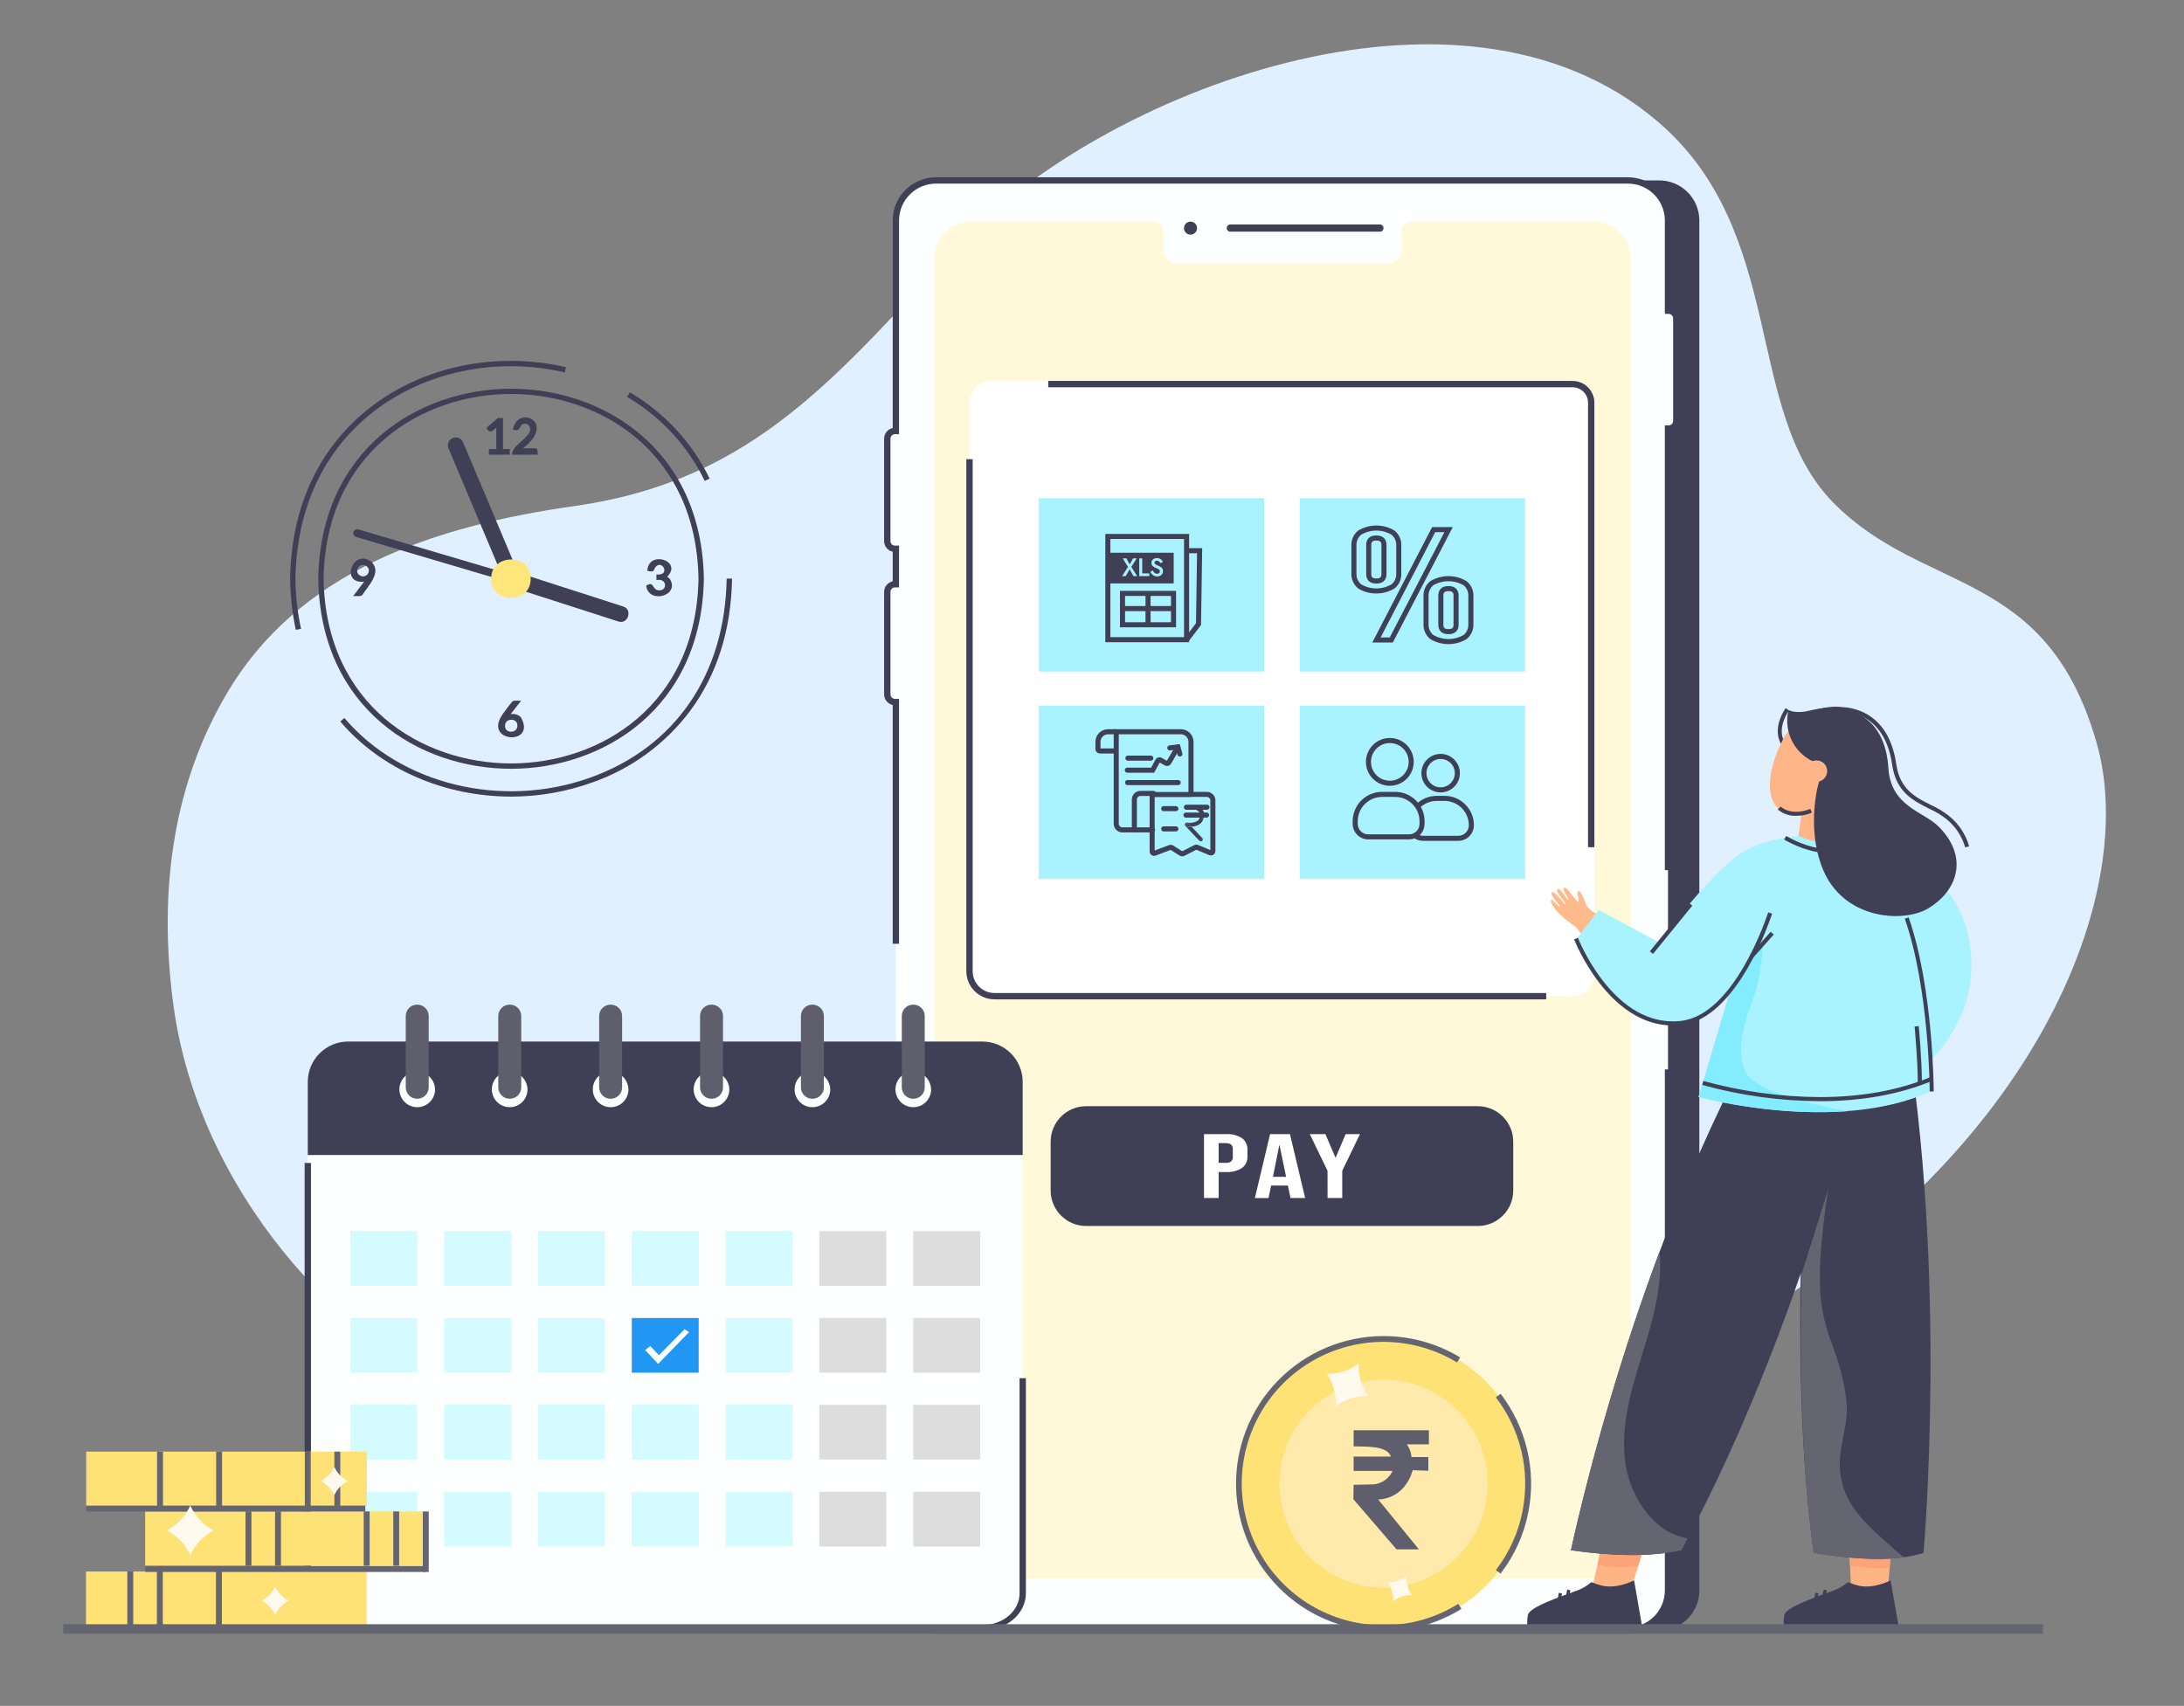 <svg width="690" height="539" viewBox="0 0 690 539" fill="none" xmlns="http://www.w3.org/2000/svg">
<rect x="0" y="0" width="690" height="539" fill="#808080" stroke="none"/>
<mask id="mask0_778_301" style="mask-type:alpha" maskUnits="userSpaceOnUse" x="0" y="0" width="690" height="539">
<rect width="690" height="539" fill="#D9D9D9"/>
</mask>
<g mask="url(#mask0_778_301)">
<path d="M143.163 437.644C109.333 424.764 62.723 377.304 54.743 317.244C49.013 274.144 58.003 242.564 71.293 219.724C94.293 180.194 137.133 166.204 181.793 159.844C238.793 151.724 265.193 117.844 303.863 76.444C347.073 30.224 460.623 -15.556 523.773 38.444C564.883 73.604 550.643 129.814 579.203 158.814C607.933 187.984 646.563 179.164 662.423 234.814C674.773 278.184 648.423 350.814 571.253 405.044C500.153 454.994 261.233 482.614 143.163 437.644Z" fill="#E0F0FF"/>
<path d="M305.798 515.173H524.027C525.689 515.2 527.339 514.899 528.884 514.287C530.429 513.676 531.838 512.766 533.031 511.61C534.225 510.454 535.179 509.074 535.838 507.549C536.498 506.025 536.851 504.385 536.877 502.723V69.463C536.825 66.107 535.442 62.91 533.032 60.573C530.622 58.237 527.384 56.953 524.027 57.003H305.798C302.441 56.953 299.201 58.236 296.789 60.572C294.378 62.909 292.993 66.106 292.938 69.463V502.723C292.993 506.079 294.378 509.276 296.79 511.611C299.202 513.945 302.441 515.227 305.798 515.173Z" fill="#3F3F56"/>
<path d="M529.598 100.583V132.983C529.595 133.622 529.341 134.233 528.889 134.685C528.438 135.136 527.827 135.391 527.188 135.393H526.978V502.723C526.952 504.385 526.599 506.025 525.939 507.549C525.279 509.074 524.325 510.454 523.132 511.61C521.939 512.766 520.529 513.676 518.985 514.287C517.44 514.899 515.789 515.2 514.128 515.173H295.898C292.542 515.227 289.302 513.945 286.891 511.611C284.479 509.276 283.093 506.079 283.038 502.723V221.813H282.738C282.1 221.811 281.488 221.556 281.037 221.105C280.586 220.653 280.331 220.042 280.328 219.403V187.003C280.333 186.367 280.589 185.758 281.04 185.309C281.492 184.859 282.101 184.606 282.738 184.603H283.038V173.393H282.738C282.1 173.391 281.488 173.136 281.037 172.685C280.586 172.233 280.331 171.622 280.328 170.983V138.593C280.331 137.955 280.586 137.343 281.037 136.892C281.488 136.441 282.1 136.186 282.738 136.183H283.038V69.473C283.064 67.811 283.417 66.169 284.078 64.644C284.738 63.117 285.693 61.736 286.887 60.58C288.081 59.422 289.492 58.512 291.038 57.9C292.584 57.288 294.236 56.987 295.898 57.013H514.128C515.79 56.987 517.441 57.288 518.987 57.9C520.532 58.512 521.942 59.423 523.136 60.58C524.329 61.737 525.283 63.118 525.942 64.644C526.601 66.17 526.953 67.811 526.978 69.473V98.183H527.188C527.826 98.183 528.437 98.436 528.889 98.886C529.34 99.335 529.595 99.946 529.598 100.583Z" fill="#FDFFFE"/>
<path d="M284.038 298.183H282.038V222.743C281.272 222.58 280.586 222.16 280.092 221.552C279.599 220.944 279.329 220.186 279.328 219.403V187.003C279.33 186.221 279.6 185.464 280.093 184.858C280.587 184.252 281.273 183.833 282.038 183.673V174.323C281.272 174.16 280.586 173.74 280.092 173.132C279.599 172.524 279.329 171.766 279.328 170.983V138.593C279.329 137.81 279.599 137.051 280.092 136.444C280.586 135.836 281.272 135.415 282.038 135.253V69.473C282.096 65.852 283.588 62.401 286.186 59.878C288.784 57.355 292.277 55.965 295.898 56.013H514.128C517.749 55.965 521.24 57.355 523.837 59.879C526.433 62.402 527.923 65.853 527.978 69.473V97.273C528.722 97.452 529.385 97.875 529.86 98.475C530.335 99.076 530.595 99.818 530.598 100.583V132.983C530.597 133.75 530.338 134.494 529.863 135.096C529.388 135.699 528.724 136.124 527.978 136.303V274.933H525.978V134.393H527.188C527.562 134.393 527.921 134.244 528.185 133.98C528.45 133.716 528.598 133.357 528.598 132.983V100.583C528.595 100.211 528.446 99.855 528.182 99.592C527.917 99.33 527.56 99.183 527.188 99.183H525.978V69.473C525.923 66.383 524.644 63.441 522.423 61.293C520.201 59.144 517.218 57.965 514.128 58.013H295.898C292.807 57.965 289.823 59.144 287.6 61.292C285.377 63.44 284.096 66.382 284.038 69.473V137.183H282.738C282.364 137.183 282.006 137.331 281.741 137.596C281.477 137.86 281.328 138.219 281.328 138.593V170.983C281.328 171.357 281.477 171.716 281.741 171.98C282.006 172.244 282.364 172.393 282.738 172.393H284.038V185.603H282.738C282.366 185.603 282.009 185.75 281.745 186.012C281.48 186.275 281.331 186.631 281.328 187.003V219.403C281.333 219.775 281.484 220.131 281.747 220.394C282.01 220.658 282.366 220.808 282.738 220.813H284.038V298.183Z" fill="#3F3F56"/>
<path d="M514.129 516.174H295.899C292.279 516.225 288.786 514.837 286.187 512.316C283.589 509.794 282.097 506.345 282.039 502.724V423.864H284.039V502.724C284.1 505.813 285.382 508.753 287.604 510.899C289.827 513.045 292.81 514.223 295.899 514.174H514.129C517.217 514.223 520.199 513.044 522.42 510.898C524.641 508.752 525.921 505.813 525.979 502.724V337.904H527.979V502.724C527.921 506.343 526.431 509.791 523.834 512.312C521.238 514.834 517.748 516.222 514.129 516.174Z" fill="#3F3F56"/>
<path d="M515.206 81.674V487.084C515.22 490.163 514.011 493.122 511.846 495.312C509.681 497.501 506.736 498.743 503.656 498.764H306.756C305.227 498.76 303.714 498.455 302.303 497.865C300.893 497.276 299.612 496.414 298.534 495.329C297.457 494.244 296.604 492.958 296.024 491.543C295.445 490.128 295.15 488.613 295.156 487.084V81.664C295.148 78.581 296.365 75.621 298.538 73.435C300.711 71.249 303.664 70.014 306.746 70.004H364.216C364.656 70.005 365.092 70.093 365.498 70.263C365.904 70.432 366.272 70.68 366.582 70.992C366.892 71.304 367.138 71.674 367.305 72.081C367.472 72.488 367.558 72.924 367.556 73.364V78.814C367.556 79.973 368.015 81.085 368.832 81.907C369.648 82.73 370.757 83.196 371.916 83.204H438.456C439.617 83.199 440.729 82.734 441.548 81.911C442.367 81.088 442.826 79.975 442.826 78.814V73.364C442.824 72.924 442.908 72.489 443.074 72.082C443.24 71.675 443.485 71.305 443.794 70.993C444.103 70.681 444.471 70.433 444.877 70.263C445.282 70.093 445.717 70.005 446.156 70.004H503.616C506.7 70.017 509.652 71.254 511.825 73.441C513.998 75.629 515.214 78.59 515.206 81.674Z" fill="#FFF8D9"/>
<path d="M378.182 72.083C378.182 72.491 378.062 72.889 377.835 73.228C377.609 73.567 377.287 73.831 376.911 73.987C376.534 74.142 376.12 74.183 375.721 74.104C375.321 74.024 374.954 73.828 374.666 73.54C374.378 73.252 374.182 72.885 374.102 72.485C374.023 72.086 374.063 71.671 374.219 71.295C374.375 70.919 374.639 70.597 374.978 70.371C375.317 70.144 375.715 70.023 376.123 70.023C376.669 70.023 377.193 70.24 377.579 70.627C377.965 71.013 378.182 71.537 378.182 72.083Z" fill="#3F3F56"/>
<path d="M435.96 73.204H388.71C388.408 73.204 388.118 73.084 387.904 72.87C387.69 72.656 387.57 72.366 387.57 72.064C387.57 71.761 387.69 71.472 387.904 71.258C388.118 71.044 388.408 70.924 388.71 70.924H435.96C436.263 70.924 436.553 71.044 436.766 71.258C436.98 71.472 437.1 71.761 437.1 72.064C437.1 72.366 436.98 72.656 436.766 72.87C436.553 73.084 436.263 73.204 435.96 73.204Z" fill="#3F3F56"/>
<path d="M313.194 314.754H496.854C500.654 314.754 503.734 311.674 503.734 307.874V127.244C503.734 123.444 500.654 120.364 496.854 120.364L313.194 120.364C309.395 120.364 306.314 123.444 306.314 127.244V307.874C306.314 311.674 309.395 314.754 313.194 314.754Z" fill="white"/>
<path d="M488.497 315.754H314.177C311.823 315.749 309.568 314.811 307.904 313.147C306.239 311.483 305.302 309.227 305.297 306.874V145.084H307.297V306.874C307.3 308.698 308.025 310.446 309.315 311.736C310.605 313.026 312.353 313.751 314.177 313.754H488.497V315.754Z" fill="#3F3F56"/>
<path d="M503.72 267.683H501.72V127.243C501.717 125.95 501.202 124.71 500.287 123.796C499.373 122.881 498.133 122.366 496.84 122.363H331.18V120.363H496.84C498.664 120.363 500.414 121.088 501.705 122.378C502.995 123.669 503.72 125.419 503.72 127.243V267.683Z" fill="#3F3F56"/>
<path d="M466.867 349.514H343.158C336.961 349.514 331.938 354.537 331.938 360.734V376.144C331.938 382.34 336.961 387.364 343.158 387.364H466.867C473.064 387.364 478.087 382.34 478.087 376.144V360.734C478.087 354.537 473.064 349.514 466.867 349.514Z" fill="#3F3F56"/>
<path d="M380.383 358.333H387.203C389.019 358.208 390.83 358.652 392.383 359.603C392.956 360.032 393.413 360.597 393.715 361.246C394.017 361.895 394.154 362.608 394.113 363.323V365.323C394.154 366.038 394.018 366.752 393.716 367.401C393.414 368.05 392.956 368.614 392.383 369.043C390.832 369.999 389.02 370.443 387.203 370.313H385.013V378.533H380.383V358.333ZM387.203 367.423C387.805 367.465 388.405 367.31 388.913 366.983C389.118 366.801 389.277 366.573 389.376 366.317C389.475 366.062 389.512 365.786 389.483 365.513V363.083C389.51 362.81 389.473 362.535 389.374 362.28C389.275 362.024 389.117 361.796 388.913 361.613C388.404 361.289 387.804 361.139 387.203 361.183H385.013V367.383L387.203 367.423Z" fill="white"/>
<path d="M401.261 358.334H407.541L412.341 378.524H407.711L406.871 374.524V374.584H401.601L400.761 378.534H396.461L401.261 358.334ZM406.321 371.834L404.251 361.834H404.171L402.171 371.834H406.321Z" fill="white"/>
<path d="M419.412 369.924L413.812 358.334H418.742L421.902 365.744H421.982L425.142 358.334H429.662L424.062 369.924V378.524H419.422L419.412 369.924Z" fill="white"/>
<path d="M596.329 503.423L597.959 484.453H584.039L584.879 503.423H596.329Z" fill="#FFB486"/>
<path d="M597.907 484.745L596.977 495.425C592.794 495.638 588.6 495.377 584.477 494.645L583.977 483.645L597.907 484.745Z" fill="#FCA377"/>
<path d="M573.026 490.664C586.186 492.734 598.416 493.594 607.706 490.664C607.706 490.664 615.576 402.464 601.626 321.424L573.736 321.544C573.736 321.544 563.006 418.944 573.026 490.664Z" fill="#3F3F56"/>
<path d="M571.95 240.765C566.64 239.475 563.34 237.155 562.15 233.885C560.41 229.095 563.8 224.265 564.15 223.725L565.2 224.495C565.06 224.685 561.79 229.215 563.32 233.435C564.32 236.285 567.32 238.315 572.21 239.495L571.95 240.765Z" fill="#3F3F56"/>
<path d="M514.836 503.423L520.816 484.453H506.906L502.656 503.423H514.836Z" fill="#FFB486"/>
<path d="M520.852 484.283L517.552 494.723C513.302 495.516 508.93 495.369 504.742 494.293L507.112 483.693H512.112L520.852 484.283Z" fill="#FCA377"/>
<path d="M588.43 265.354C588.43 265.354 625.98 272.234 622.6 309.354C621.2 324.794 609.53 335.464 609.53 335.464L605.24 322.414L590.24 327.464L588.43 265.354Z" fill="#A9F2FF"/>
<path d="M567.578 268.944L570.218 248.744H582.158L584.968 268.944H567.578Z" fill="#FFB587"/>
<path d="M573.661 256.544C581.211 254.424 590.121 244.004 586.791 231.964C584.151 222.424 567.841 225.054 563.481 233.244C556.751 245.964 556.331 261.424 573.661 256.544Z" fill="#FFB587"/>
<path d="M504.803 289.143C504.073 288.623 501.693 287.033 501.303 286.233C500.913 285.433 499.553 281.233 498.673 281.573C497.793 281.913 499.323 284.723 498.543 284.913C498.053 285.023 494.872 279.683 494.032 280.553C493.472 281.113 495.833 284.093 495.443 284.273C495.053 284.453 492.923 280.173 492.053 280.973C491.183 281.773 495.052 285.413 494.592 285.773C494.372 285.953 490.993 281.203 490.303 281.883C489.383 282.773 493.203 286.083 492.813 286.523C492.633 286.743 491.482 285.333 490.702 284.583C490.262 284.163 489.863 284.453 489.983 284.843C491.313 288.843 497.713 292.593 498.123 293.183C498.743 294.063 499.373 294.903 500.003 295.713L504.803 289.143Z" fill="#FFBA8C"/>
<path d="M496.328 489.823C509.028 491.613 520.908 492.033 531.218 489.823C574.028 410.403 591.948 320.703 591.948 320.703H558.868C516.148 394.293 496.328 489.823 496.328 489.823Z" fill="#3F3F56"/>
<path d="M523.878 297.633L505.098 287.523L498.258 296.423C498.258 296.423 509.328 325.273 531.028 322.843C548.388 320.903 558.858 288.363 558.858 288.363L523.878 297.633Z" fill="#A9F2FF"/>
<path d="M609.908 344.865C580.038 358.465 536.638 346.565 536.638 346.565L537.958 342.165L538.158 341.485L549.448 303.895L519.758 303.535C519.758 303.535 539.648 275.625 551.238 268.835C554.877 266.868 558.823 265.533 562.908 264.885L563.988 264.705C572.003 263.442 580.179 263.629 588.128 265.255C588.408 265.305 588.688 265.375 588.958 265.435C593.238 266.352 597.353 267.92 601.158 270.085C601.158 270.085 599.028 282.085 602.008 290.215C608.798 308.735 609.818 330.855 609.928 340.275C609.928 340.545 609.928 340.795 609.928 341.045C609.958 343.465 609.908 344.865 609.908 344.865Z" fill="#A9F2FF"/>
<path d="M583.799 351.084L582.479 351.184L581.479 351.234C558.249 352.544 536.609 346.604 536.609 346.604L537.929 342.204L538.129 341.534L546.899 312.204C548.379 310.684 555.819 298.564 556.979 293.664C556.979 293.664 557.479 306.214 553.529 316.504C551.039 322.994 548.239 332.644 551.529 338.774C555.879 346.674 583.429 350.934 583.799 351.084Z" fill="#83ECFF"/>
<path d="M533.646 285.335L521.242 300.576L522.25 301.397L534.654 286.156L533.646 285.335Z" fill="#3F3F56"/>
<path d="M567.518 257.764C565.382 257.847 563.29 257.134 561.648 255.764L562.558 254.834C562.688 254.964 565.878 257.984 571.958 255.574L572.438 256.784C570.875 257.418 569.206 257.75 567.518 257.764Z" fill="#3F3F56"/>
<path d="M584.352 264.394C581.827 265.604 579.051 266.201 576.252 266.135C573.452 266.069 570.708 265.342 568.242 264.014L568.442 262.394L584.032 262.184L584.352 264.394Z" fill="#FFB587"/>
<path d="M574.931 347.934C562.376 347.864 549.884 346.136 537.781 342.794L538.141 341.544C550.126 344.857 562.497 346.569 574.931 346.634C587.931 346.634 599.641 344.544 609.691 340.404L610.181 341.614C599.981 345.804 588.121 347.934 574.931 347.934Z" fill="#3F3F56"/>
<path d="M610.929 344.874H609.659C609.659 344.554 609.569 312.604 601.789 290.274L603.009 289.844C610.839 312.374 610.929 344.544 610.929 344.874Z" fill="#3F3F56"/>
<path d="M578.112 269.595C571.882 269.595 565.982 266.595 563.672 265.275L564.322 264.145C567.762 266.145 579.642 272.045 587.692 264.775L588.562 265.775C585.691 268.33 581.954 269.696 578.112 269.595Z" fill="#3F3F56"/>
<path d="M482.544 513.583H518.744L516.274 499.363C508.584 502.843 505.084 500.653 502.754 499.893C501.562 500.923 500.211 501.754 498.754 502.353C493.044 504.533 482.924 507.743 482.684 510.413C482.49 511.458 482.443 512.525 482.544 513.583Z" fill="#3F3F56"/>
<path d="M492.5 507.194H492H492.5L492 507.124C492.049 505.823 492.21 504.528 492.48 503.254L493.48 503.464C493.229 504.683 493.079 505.92 493.03 507.164L492.5 507.194Z" fill="#3F3F56"/>
<path d="M495.602 506.444H494.602C494.646 505.031 494.823 503.624 495.132 502.244L496.132 502.464C495.836 503.772 495.659 505.104 495.602 506.444Z" fill="#3F3F56"/>
<path d="M563.583 513.583H599.783L597.313 499.363C589.623 502.843 586.123 500.653 583.793 499.893C582.601 500.923 581.25 501.754 579.793 502.353C574.083 504.533 563.963 507.743 563.723 510.413C563.529 511.458 563.482 512.525 563.583 513.583Z" fill="#3F3F56"/>
<path d="M573.539 507.194H573.039H573.539L573.039 507.104C573.093 505.81 573.251 504.523 573.509 503.254L574.509 503.464C574.257 504.679 574.107 505.914 574.059 507.154L573.539 507.194Z" fill="#3F3F56"/>
<path d="M576.656 506.444H575.656C575.7 505.031 575.878 503.624 576.186 502.244L577.186 502.464C576.891 503.772 576.714 505.104 576.656 506.444Z" fill="#3F3F56"/>
<path d="M559.42 294.417L552.859 301.777L553.83 302.642L560.39 295.282L559.42 294.417Z" fill="#3F3F56"/>
<path d="M607.191 342.173H605.891C605.891 334.813 604.891 324.433 604.891 324.333L606.181 324.213C606.231 324.313 607.191 334.763 607.191 342.173Z" fill="#3F3F56"/>
<path d="M528.492 324.013C508.012 324.013 497.413 297.063 497.312 296.793L498.522 296.323C498.622 296.583 508.892 322.713 528.522 322.713C529.361 322.711 530.199 322.665 531.032 322.573C548.032 320.673 558.202 289.573 558.632 288.273L559.872 288.673C559.432 290.033 548.982 321.873 531.182 323.863C530.289 323.964 529.391 324.014 528.492 324.013Z" fill="#3F3F56"/>
<path d="M609.192 287.014C601.352 291.694 582.742 290.564 576.062 275.014C571.142 263.554 573.562 250.564 574.712 246.954L572.712 240.534C569.757 239.131 567.38 236.747 565.986 233.787C564.593 230.827 564.27 227.475 565.072 224.304C565.072 224.304 566.192 225.194 569.652 224.904C571.572 224.744 576.652 222.854 581.652 223.904C586.182 224.494 595.652 227.624 596.592 242.614C597.392 254.974 607.682 256.294 612.592 261.264C622.332 271.214 618.052 281.724 609.192 287.014Z" fill="#3F3F56"/>
<path d="M577.271 243.624C577.273 244.291 577.077 244.944 576.707 245.5C576.338 246.055 575.812 246.489 575.195 246.745C574.579 247.002 573.901 247.069 573.246 246.939C572.592 246.81 571.99 246.489 571.518 246.017C571.046 245.545 570.725 244.943 570.596 244.289C570.466 243.634 570.533 242.956 570.79 242.339C571.046 241.723 571.479 241.197 572.035 240.827C572.591 240.458 573.244 240.262 573.911 240.264C574.352 240.264 574.789 240.351 575.197 240.519C575.605 240.688 575.975 240.936 576.287 241.248C576.599 241.56 576.847 241.93 577.015 242.338C577.184 242.746 577.271 243.182 577.271 243.624Z" fill="#FFB587"/>
<path d="M620.862 267.724C619.855 264.201 617.78 261.077 614.922 258.784C613.257 257.482 611.441 256.387 609.512 255.524C604.362 252.934 599.042 250.264 597.802 241.634C595.692 226.984 586.052 224.914 582.012 224.704H581.902C578.252 224.224 574.682 225.324 572.322 226.044C571.666 226.266 570.998 226.45 570.322 226.594L570.102 225.314C570.727 225.178 571.345 225.008 571.952 224.804C574.422 224.044 578.152 222.904 582.092 223.414C586.452 223.644 596.852 225.854 599.092 241.464C600.232 249.464 605.242 251.934 610.092 254.364C612.118 255.279 614.025 256.438 615.772 257.814C618.835 260.281 621.054 263.639 622.122 267.424L620.862 267.724Z" fill="#3F3F56"/>
<path d="M601.479 492.014C593.239 493.174 583.429 492.304 573.029 490.674C569.119 462.674 568.579 431.194 569.109 402.674C569.109 403.004 577.669 375.514 577.669 375.514C577.669 375.514 573.949 396.984 575.219 409.914C576.539 423.254 581.419 427.204 583.299 442.244C584.399 451.034 580.009 457.654 581.609 466.864C583.289 476.554 590.719 482.554 597.979 489.074C599.029 490.084 600.329 490.994 601.479 492.014Z" fill="#656572"/>
<path d="M533.21 486.085C532.56 487.325 531.9 488.575 531.21 489.825C520.9 492.035 509.02 491.615 496.32 489.825C503.488 457.743 512.843 426.189 524.32 395.385C525.2 404.715 522.9 414.435 520.16 423.545C516.55 435.545 512.16 447.725 513.25 460.195C514.05 469.195 518.71 478.855 526.64 483.705C528.694 484.833 530.91 485.636 533.21 486.085Z" fill="#656572"/>
<path d="M196.876 191.623L163.656 180.923L146.296 139.723C146.107 139.27 145.787 138.882 145.378 138.61C144.969 138.338 144.488 138.193 143.996 138.193C143.585 138.196 143.181 138.301 142.82 138.496C142.458 138.692 142.15 138.974 141.923 139.317C141.696 139.659 141.557 140.052 141.517 140.462C141.477 140.871 141.539 141.284 141.696 141.663L158.076 180.533L113.126 167.243C112.818 167.176 112.496 167.228 112.224 167.388C111.952 167.549 111.751 167.806 111.661 168.109C111.571 168.411 111.599 168.736 111.739 169.019C111.879 169.302 112.121 169.521 112.416 169.633L159.336 183.503L159.556 184.023L159.316 184.763L159.946 184.963L160.186 185.523L160.826 185.243L195.366 196.363C198.406 197.403 199.976 192.563 196.876 191.623Z" fill="#3F3F56"/>
<path d="M154.467 141.874V143.674H161.048V141.874H158.918V132.084H157.288L153.688 135.194C154.768 137.194 155.548 136.194 156.798 135.094V141.904L154.467 141.874Z" fill="#3F3F56"/>
<path d="M168.99 141.634H165.24C175.97 133.334 163.54 127.764 162.03 135.704C165.11 136.824 163.59 133.214 166.57 133.974C170.42 137.134 161.22 140.414 161.86 143.674H169.86C169.81 142.964 170.12 141.614 168.99 141.634Z" fill="#3F3F56"/>
<path d="M164.503 226.534C164.076 226.15 163.566 225.87 163.012 225.716C162.459 225.561 161.878 225.537 161.313 225.644L164.663 221.384C164.203 221.464 162.463 221.254 162.073 221.524C161.803 221.444 159.073 225.364 158.893 225.524C152.273 234.774 169.883 235.704 164.503 226.534ZM159.573 229.264C159.503 226.814 163.573 226.754 163.453 229.264C163.563 231.824 159.353 231.864 159.573 229.264V229.264Z" fill="#3F3F56"/>
<path d="M211.658 182.955C211.415 182.655 211.112 182.41 210.768 182.235C215.878 177.185 204.768 173.675 204.518 180.365C205.228 180.475 206.518 180.925 206.688 179.865C208.688 175.765 212.418 182.015 207.388 181.515V183.275C211.098 182.545 210.928 187.345 207.478 186.405C205.928 185.535 206.478 183.665 204.148 185.025C204.838 190.945 214.888 188.315 211.658 182.955Z" fill="#3F3F56"/>
<path d="M117.522 177.703C111.762 172.763 107.132 184.533 115.032 183.803L111.572 188.333C112.312 188.233 114.142 188.653 114.572 187.853C116.352 185.083 120.562 180.943 117.522 177.703ZM113.022 179.563C113.912 177.453 117.322 178.803 116.382 180.993C115.442 183.183 112.012 181.833 113.022 179.563V179.563Z" fill="#3F3F56"/>
<path d="M167.658 182.843C167.768 190.923 155.078 190.923 155.188 182.843C155.108 174.753 167.808 174.753 167.658 182.843Z" fill="#FFE67B"/>
<path d="M161.457 242.904C132.607 242.904 101.247 224.114 100.547 182.904C101.247 141.614 132.617 122.824 161.467 122.824C190.317 122.824 221.677 141.624 222.377 182.874C221.657 224.084 190.297 242.904 161.457 242.904ZM161.457 124.474C133.457 124.474 102.917 142.734 102.227 182.854C102.907 222.934 133.407 241.204 161.447 241.214C189.487 241.224 219.977 222.944 220.677 182.844C219.987 142.744 189.497 124.474 161.457 124.474Z" fill="#3F3F56"/>
<path d="M222.658 151.945C217.29 140.879 208.76 131.653 198.148 125.435L199.008 123.975C209.911 130.36 218.674 139.837 224.188 151.205L222.658 151.945Z" fill="#3F3F56"/>
<path d="M93.446 199.004C92.326 193.691 91.726 188.282 91.656 182.854C92.156 154.044 105.656 137.564 116.826 128.854C133.656 115.714 156.826 110.914 178.826 116.014L178.436 117.664C156.926 112.664 134.276 117.364 117.846 130.184C106.926 138.714 93.846 154.784 93.326 182.894C93.399 188.203 93.995 193.492 95.106 198.684L93.446 199.004Z" fill="#3F3F56"/>
<path d="M161.508 251.694C140.708 251.694 120.508 243.254 107.508 227.954L108.798 226.854C126.658 247.914 158.658 255.664 186.458 245.704C213.348 236.074 229.058 213.164 229.578 182.824H231.278C230.998 199.074 226.538 213.144 218.018 224.644C210.159 235.094 199.367 242.969 187.018 247.264C178.831 250.193 170.202 251.691 161.508 251.694Z" fill="#3F3F56"/>
<path d="M399.413 157.395H328.203V212.175H399.413V157.395Z" fill="#A9F2FF"/>
<path d="M481.827 157.395H410.617V212.175H481.827V157.395Z" fill="#A9F2FF"/>
<path d="M399.413 222.943H328.203V277.723H399.413V222.943Z" fill="#A9F2FF"/>
<path d="M481.827 222.943H410.617V277.723H481.827V222.943Z" fill="#A9F2FF"/>
<path d="M323.102 341.774V364.994H97.242V341.774C97.258 338.41 98.603 335.188 100.984 332.811C103.364 330.434 106.588 329.095 109.952 329.084H310.392C313.756 329.095 316.98 330.434 319.361 332.811C321.742 335.188 323.086 338.41 323.102 341.774Z" fill="#3F3F56"/>
<path d="M323.102 364.994V501.424C323.092 504.792 321.749 508.019 319.368 510.4C316.987 512.781 313.76 514.124 310.392 514.134H109.952C106.585 514.124 103.358 512.781 100.977 510.4C98.595 508.019 97.253 504.792 97.242 501.424V364.994H323.102Z" fill="#FDFFFE"/>
<path d="M131.817 388.984H110.688V406.264H131.817V388.984Z" fill="#D4FBFF"/>
<path d="M131.817 416.434H110.688V433.714H131.817V416.434Z" fill="#D4FBFF"/>
<path d="M131.817 443.885H110.688V461.165H131.817V443.885Z" fill="#D4FBFF"/>
<path d="M131.817 471.344H110.688V488.624H131.817V471.344Z" fill="#D4FBFF"/>
<path d="M161.458 388.984H140.328V406.264H161.458V388.984Z" fill="#D4FBFF"/>
<path d="M161.458 416.434H140.328V433.714H161.458V416.434Z" fill="#D4FBFF"/>
<path d="M161.458 443.885H140.328V461.165H161.458V443.885Z" fill="#D4FBFF"/>
<path d="M161.458 471.344H140.328V488.624H161.458V471.344Z" fill="#D4FBFF"/>
<path d="M191.099 388.984H169.969V406.264H191.099V388.984Z" fill="#D4FBFF"/>
<path d="M191.099 416.434H169.969V433.714H191.099V416.434Z" fill="#D4FBFF"/>
<path d="M191.099 443.885H169.969V461.165H191.099V443.885Z" fill="#D4FBFF"/>
<path d="M191.099 471.344H169.969V488.624H191.099V471.344Z" fill="#D4FBFF"/>
<path d="M220.739 388.984H199.609V406.264H220.739V388.984Z" fill="#D4FBFF"/>
<path d="M220.739 416.434H199.609V433.714H220.739V416.434Z" fill="#2196F3"/>
<path d="M220.739 443.885H199.609V461.165H220.739V443.885Z" fill="#D4FBFF"/>
<path d="M220.739 471.344H199.609V488.624H220.739V471.344Z" fill="#D4FBFF"/>
<path d="M250.388 388.984H229.258V406.264H250.388V388.984Z" fill="#D4FBFF"/>
<path d="M250.388 416.434H229.258V433.714H250.388V416.434Z" fill="#D4FBFF"/>
<path d="M250.388 443.885H229.258V461.165H250.388V443.885Z" fill="#D4FBFF"/>
<path d="M250.388 471.344H229.258V488.624H250.388V471.344Z" fill="#D4FBFF"/>
<path d="M280.028 443.885H258.898V461.165H280.028V443.885Z" fill="#DDDDDD"/>
<path d="M280.028 388.984H258.898V406.264H280.028V388.984Z" fill="#DDDDDD"/>
<path d="M280.028 416.434H258.898V433.714H280.028V416.434Z" fill="#DDDDDD"/>
<path d="M280.028 471.344H258.898V488.624H280.028V471.344Z" fill="#DDDDDD"/>
<path d="M309.669 471.344H288.539V488.624H309.669V471.344Z" fill="#DDDDDD"/>
<path d="M309.669 388.984H288.539V406.264H309.669V388.984Z" fill="#DDDDDD"/>
<path d="M309.669 416.434H288.539V433.714H309.669V416.434Z" fill="#DDDDDD"/>
<path d="M309.669 443.885H288.539V461.165H309.669V443.885Z" fill="#DDDDDD"/>
<path d="M207.927 430.945L203.797 426.525L205.447 425.325L208.177 428.175L216.287 419.975L217.707 420.895L207.927 430.945Z" fill="#FDFFFE"/>
<path d="M310.402 515.133H109.952C102.392 515.133 96.242 509.893 96.242 503.453V367.453H98.242V503.453C98.242 508.953 103.502 513.453 109.952 513.453H310.402C316.852 513.453 322.112 508.983 322.112 503.453V435.453H324.112V503.453C324.112 509.893 317.952 515.133 310.402 515.133Z" fill="#3F3F56"/>
<path d="M166.659 344.555C166.589 345.652 166.199 346.705 165.539 347.584C164.878 348.463 163.974 349.13 162.94 349.502C161.905 349.874 160.784 349.936 159.715 349.679C158.645 349.422 157.674 348.859 156.921 348.058C156.168 347.256 155.665 346.252 155.475 345.169C155.285 344.086 155.416 342.971 155.852 341.961C156.287 340.952 157.008 340.091 157.926 339.486C158.844 338.881 159.919 338.557 161.019 338.555C161.784 338.577 162.537 338.749 163.235 339.063C163.933 339.377 164.562 339.825 165.086 340.383C165.61 340.94 166.018 341.596 166.288 342.312C166.559 343.028 166.684 343.79 166.659 344.555Z" fill="#FDFFFE"/>
<path d="M161.082 317.424H161.012C159.029 317.424 157.422 319.031 157.422 321.014V343.574C157.422 345.557 159.029 347.164 161.012 347.164H161.082C163.065 347.164 164.672 345.557 164.672 343.574V321.014C164.672 319.031 163.065 317.424 161.082 317.424Z" fill="#5E5E6D"/>
<path d="M137.448 344.555C137.378 345.652 136.989 346.705 136.328 347.584C135.667 348.463 134.763 349.13 133.729 349.502C132.694 349.874 131.573 349.936 130.504 349.679C129.434 349.422 128.463 348.859 127.71 348.058C126.957 347.256 126.455 346.252 126.265 345.169C126.075 344.086 126.205 342.971 126.641 341.961C127.076 340.952 127.797 340.091 128.715 339.486C129.634 338.881 130.709 338.557 131.808 338.555C132.573 338.577 133.326 338.749 134.024 339.063C134.722 339.377 135.351 339.825 135.875 340.383C136.399 340.94 136.808 341.596 137.078 342.312C137.348 343.028 137.474 343.79 137.448 344.555Z" fill="#FDFFFE"/>
<path d="M131.847 317.424H131.777C129.795 317.424 128.188 319.031 128.188 321.014V343.574C128.188 345.557 129.795 347.164 131.777 347.164H131.847C133.83 347.164 135.438 345.557 135.438 343.574V321.014C135.438 319.031 133.83 317.424 131.847 317.424Z" fill="#5E5E6D"/>
<path d="M198.55 344.555C198.48 345.653 198.09 346.706 197.428 347.585C196.767 348.464 195.863 349.131 194.828 349.503C193.793 349.875 192.671 349.936 191.602 349.678C190.532 349.421 189.561 348.856 188.808 348.054C188.056 347.252 187.554 346.247 187.365 345.163C187.176 344.079 187.308 342.964 187.745 341.954C188.182 340.945 188.905 340.085 189.824 339.481C190.744 338.877 191.82 338.555 192.92 338.555C193.684 338.578 194.436 338.752 195.132 339.066C195.829 339.38 196.457 339.829 196.98 340.386C197.503 340.944 197.911 341.599 198.18 342.314C198.449 343.029 198.575 343.791 198.55 344.555Z" fill="#FDFFFE"/>
<path d="M192.957 317.424H192.887C190.904 317.424 189.297 319.031 189.297 321.014V343.574C189.297 345.557 190.904 347.164 192.887 347.164H192.957C194.94 347.164 196.547 345.557 196.547 343.574V321.014C196.547 319.031 194.94 317.424 192.957 317.424Z" fill="#5E5E6D"/>
<path d="M230.417 344.555C230.347 345.653 229.957 346.706 229.296 347.585C228.634 348.464 227.73 349.131 226.695 349.503C225.66 349.875 224.538 349.936 223.469 349.678C222.399 349.421 221.428 348.856 220.676 348.054C219.923 347.252 219.421 346.247 219.232 345.163C219.043 344.079 219.175 342.964 219.612 341.954C220.049 340.945 220.772 340.085 221.691 339.481C222.611 338.877 223.687 338.555 224.787 338.555C225.551 338.578 226.303 338.752 226.999 339.066C227.696 339.38 228.324 339.829 228.847 340.386C229.37 340.944 229.778 341.599 230.047 342.314C230.317 343.029 230.442 343.791 230.417 344.555Z" fill="#FDFFFE"/>
<path d="M224.832 317.424H224.762C222.779 317.424 221.172 319.031 221.172 321.014V343.574C221.172 345.557 222.779 347.164 224.762 347.164H224.832C226.815 347.164 228.422 345.557 228.422 343.574V321.014C228.422 319.031 226.815 317.424 224.832 317.424Z" fill="#5E5E6D"/>
<path d="M262.3 344.555C262.23 345.652 261.84 346.705 261.179 347.584C260.518 348.463 259.615 349.13 258.58 349.502C257.546 349.874 256.425 349.936 255.355 349.679C254.286 349.422 253.315 348.859 252.562 348.058C251.809 347.256 251.306 346.252 251.116 345.169C250.926 344.086 251.057 342.971 251.492 341.961C251.928 340.952 252.649 340.091 253.567 339.486C254.485 338.881 255.56 338.557 256.66 338.555C257.424 338.578 258.176 338.752 258.874 339.066C259.571 339.38 260.199 339.829 260.723 340.386C261.247 340.943 261.656 341.598 261.926 342.313C262.197 343.029 262.324 343.79 262.3 344.555Z" fill="#FDFFFE"/>
<path d="M256.699 317.424H256.629C254.646 317.424 253.039 319.031 253.039 321.014V343.574C253.039 345.557 254.646 347.164 256.629 347.164H256.699C258.682 347.164 260.289 345.557 260.289 343.574V321.014C260.289 319.031 258.682 317.424 256.699 317.424Z" fill="#5E5E6D"/>
<path d="M294.167 344.555C294.097 345.653 293.707 346.706 293.046 347.585C292.384 348.464 291.48 349.131 290.445 349.503C289.41 349.875 288.288 349.936 287.219 349.678C286.149 349.421 285.178 348.856 284.426 348.054C283.673 347.252 283.171 346.247 282.982 345.163C282.793 344.079 282.925 342.964 283.362 341.954C283.799 340.945 284.522 340.085 285.441 339.481C286.361 338.877 287.437 338.555 288.537 338.555C289.301 338.578 290.053 338.752 290.749 339.066C291.446 339.38 292.074 339.829 292.597 340.386C293.12 340.944 293.528 341.599 293.797 342.314C294.067 343.029 294.192 343.791 294.167 344.555Z" fill="#FDFFFE"/>
<path d="M288.566 317.424H288.496C286.514 317.424 284.906 319.031 284.906 321.014V343.574C284.906 345.557 286.514 347.164 288.496 347.164H288.566C290.549 347.164 292.156 345.557 292.156 343.574V321.014C292.156 319.031 290.549 317.424 288.566 317.424Z" fill="#5E5E6D"/>
<path d="M439.29 514.42C464.5 513.204 483.952 491.782 482.737 466.572C481.521 441.362 460.099 421.91 434.889 423.126C409.679 424.341 390.227 445.763 391.443 470.973C392.658 496.183 414.08 515.635 439.29 514.42Z" fill="#FFE275"/>
<path d="M460.358 492.006C473.199 479.165 473.199 458.347 460.358 445.506C447.518 432.666 426.699 432.666 413.859 445.506C401.019 458.347 401.019 479.165 413.859 492.006C426.699 504.846 447.518 504.846 460.358 492.006Z" fill="#FFE9AB"/>
<path d="M415.02 509.833C409.542 506.881 404.709 502.862 400.808 498.013C396.907 493.164 394.016 487.583 392.305 481.599C390.594 475.615 390.098 469.35 390.846 463.172C391.594 456.993 393.571 451.027 396.66 445.624C399.749 440.222 403.889 435.492 408.834 431.714C413.78 427.936 419.431 425.186 425.456 423.626C431.481 422.066 437.757 421.727 443.914 422.63C450.072 423.533 455.987 425.659 461.31 428.883L460.31 430.473C453.503 426.342 445.718 424.1 437.756 423.979C429.795 423.859 421.945 425.864 415.016 429.788C408.088 433.712 402.331 439.413 398.34 446.303C394.348 453.193 392.267 461.022 392.309 468.985C392.352 476.947 394.518 484.754 398.583 491.601C402.648 498.448 408.466 504.086 415.436 507.936C422.407 511.785 430.277 513.705 438.237 513.499C446.197 513.293 453.958 510.968 460.72 506.763L461.72 508.343C454.75 512.676 446.762 515.094 438.56 515.356C430.358 515.618 422.231 513.713 415 509.833H415.02Z" fill="#656572"/>
<path d="M474.074 497.193L472.594 496.083C476.851 490.568 479.749 484.127 481.054 477.283C482.254 471.06 482.121 464.653 480.662 458.485C479.204 452.318 476.454 446.53 472.594 441.503L474.084 440.373C478.105 445.609 480.968 451.638 482.485 458.063C484.002 464.488 484.138 471.162 482.884 477.643C481.523 484.761 478.505 491.459 474.074 497.193Z" fill="#656572"/>
<path d="M419.18 434.085C421.251 437.096 422.245 440.718 422 444.365C424.913 442.159 428.486 441.003 432.14 441.085C430.064 438.075 429.067 434.452 429.31 430.805C426.4 433.01 422.83 434.166 419.18 434.085Z" fill="#FFF9EE"/>
<path d="M438.469 499.895C439.674 501.654 440.252 503.767 440.109 505.895C441.797 504.605 443.874 503.927 445.999 503.975C444.786 502.219 444.207 500.103 444.359 497.975C442.67 499.263 440.593 499.94 438.469 499.895Z" fill="#FFF9EE"/>
<path d="M115.84 496.533H27.18V513.693H115.84V496.533Z" fill="#FFE275"/>
<path d="M134.512 477.564H45.852V494.724H134.512V477.564Z" fill="#FFE275"/>
<path d="M115.902 458.654H27.242V475.814H115.902V458.654Z" fill="#FFE275"/>
<path d="M107.503 458.654H105.633V475.814H107.503V458.654Z" fill="#656572"/>
<path d="M98.167 458.654H96.297V475.814H98.167V458.654Z" fill="#656572"/>
<path d="M70.159 458.654H68.289V475.814H70.159V458.654Z" fill="#656572"/>
<path d="M51.487 458.654H49.617V475.814H51.487V458.654Z" fill="#656572"/>
<path d="M126.112 477.564H124.242V494.724H126.112V477.564Z" fill="#656572"/>
<path d="M116.776 477.564H114.906V494.724H116.776V477.564Z" fill="#656572"/>
<path d="M88.768 477.564H86.898V494.724H88.768V477.564Z" fill="#656572"/>
<path d="M79.44 477.564H77.57V494.724H79.44V477.564Z" fill="#656572"/>
<path d="M70.097 496.533H68.227V513.693H70.097V496.533Z" fill="#656572"/>
<path d="M51.432 496.533H49.562V513.693H51.432V496.533Z" fill="#656572"/>
<path d="M42.097 496.533H40.227V513.693H42.097V496.533Z" fill="#656572"/>
<path d="M115.417 475.713H27.227V477.583H115.417V475.713Z" fill="#656572"/>
<path d="M134.506 494.805H45.906V496.675H134.506V494.805Z" fill="#656572"/>
<path d="M52.656 483.543C55.953 485.239 58.582 487.998 60.116 491.373C61.647 487.993 64.276 485.229 67.576 483.533C64.279 481.841 61.651 479.086 60.116 475.713C58.582 479.088 55.953 481.847 52.656 483.543Z" fill="#FFF9EE"/>
<path d="M82.656 505.773C84.546 506.74 86.051 508.319 86.926 510.253C87.808 508.318 89.316 506.736 91.206 505.763C89.318 504.791 87.811 503.214 86.926 501.283C86.049 503.218 84.544 504.8 82.656 505.773Z" fill="#FFF9EE"/>
<path d="M101.352 467.953C103.239 468.922 104.744 470.501 105.622 472.433C106.503 470.498 108.011 468.916 109.902 467.943C108.009 466.977 106.5 465.397 105.622 463.463C104.747 465.4 103.242 466.982 101.352 467.953Z" fill="#FFF9EE"/>
<path d="M135.448 477.564H133.578V496.674H135.448V477.564Z" fill="#656572"/>
<path d="M429.56 185.274C428.956 184.775 428.477 184.142 428.163 183.424C427.848 182.707 427.707 181.926 427.75 181.144V172.424C427.707 171.642 427.848 170.86 428.163 170.143C428.477 169.426 428.956 168.792 429.56 168.294C431.156 167.345 432.978 166.844 434.835 166.844C436.691 166.844 438.514 167.345 440.11 168.294C440.714 168.792 441.192 169.426 441.507 170.143C441.821 170.86 441.963 171.642 441.92 172.424V181.144C441.963 181.926 441.821 182.707 441.507 183.424C441.192 184.142 440.714 184.775 440.11 185.274C438.514 186.223 436.691 186.724 434.835 186.724C432.978 186.724 431.156 186.223 429.56 185.274V185.274ZM437.24 181.394V172.174C437.24 170.714 436.44 169.984 434.83 169.984C433.22 169.984 432.43 170.714 432.43 172.174V181.394C432.43 182.854 433.23 183.584 434.83 183.584C436.44 183.584 437.24 182.854 437.24 181.394V181.394ZM452.94 167.344H457.66L439.55 202.214H434.87L452.94 167.344ZM452.34 201.264C451.736 200.765 451.257 200.132 450.943 199.414C450.628 198.697 450.487 197.916 450.53 197.134V188.414C450.487 187.632 450.628 186.851 450.943 186.133C451.257 185.416 451.736 184.782 452.34 184.284C453.936 183.335 455.758 182.834 457.615 182.834C459.471 182.834 461.294 183.335 462.89 184.284C463.494 184.782 463.972 185.416 464.287 186.133C464.601 186.851 464.742 187.632 464.7 188.414V197.134C464.742 197.916 464.601 198.697 464.287 199.414C463.972 200.132 463.494 200.765 462.89 201.264C461.294 202.213 459.471 202.714 457.615 202.714C455.758 202.714 453.936 202.213 452.34 201.264V201.264ZM460.02 197.384V188.164C460.02 186.704 459.22 185.974 457.62 185.974C456.01 185.974 455.21 186.704 455.21 188.164V197.384C455.21 198.844 456.01 199.574 457.62 199.574C459.23 199.574 460.02 198.844 460.02 197.384V197.384Z" stroke="#3F3F56" stroke-width="1.6" stroke-miterlimit="10"/>
<path d="M645.43 513.184H20V516.184H645.43V513.184Z" fill="#656572"/>
<path fill-rule="evenodd" clip-rule="evenodd" d="M427.658 451.905V456.995C430.658 457.155 438.238 456.525 439.418 460.215H427.658V464.755H439.968C439.436 465.892 438.626 466.878 437.612 467.619C436.598 468.36 435.414 468.833 434.168 468.995L427.658 469.145L427.578 473.695L441.218 489.535H448.278L435.418 473.775C435.418 473.775 443.568 474.005 446.318 464.525L451.258 464.685V460.365H445.928C445.845 458.912 445.326 457.518 444.438 456.365H451.438V451.895L427.658 451.905Z" fill="#5E5E6D"/>
<path d="M380.489 257.173C380.504 257.293 380.504 257.414 380.489 257.533H379.259C379.274 257.474 379.274 257.412 379.259 257.353C379.222 257.116 379.118 256.894 378.959 256.713C378.569 256.256 378.084 255.887 377.539 255.633L377.829 255.033H378.979C379.351 255.288 379.687 255.59 379.979 255.933C380.258 256.293 380.434 256.721 380.489 257.173V257.173Z" fill="#3F3F56"/>
<path d="M379.258 257.533H380.508C380.501 257.886 380.401 258.231 380.218 258.533V258.373L379.598 258.323L379.078 257.983C379.174 257.85 379.236 257.696 379.258 257.533Z" fill="#3F3F56"/>
<path d="M380.246 258.374V258.534C380.227 258.576 380.203 258.616 380.176 258.654L379.656 258.324L380.246 258.374Z" fill="#3F3F56"/>
<path d="M380.152 258.654C380.179 258.616 380.203 258.576 380.222 258.534C380.146 258.921 379.993 259.289 379.771 259.616C379.549 259.942 379.264 260.22 378.932 260.434C378.189 260.913 377.327 261.176 376.442 261.194L375.442 260.094L374.992 260.524L375.062 259.904C376.154 260.124 377.289 259.947 378.262 259.404C378.466 259.278 378.641 259.111 378.776 258.913C378.91 258.715 379.001 258.49 379.042 258.254L379.662 258.314L380.152 258.654Z" fill="#3F3F56"/>
<path d="M379.818 264.773C379.877 264.83 379.924 264.899 379.956 264.974C379.988 265.05 380.005 265.131 380.005 265.213C380.005 265.296 379.988 265.377 379.956 265.453C379.924 265.528 379.877 265.597 379.818 265.653C379.76 265.711 379.691 265.758 379.616 265.789C379.54 265.82 379.459 265.837 379.378 265.837C379.296 265.837 379.215 265.82 379.139 265.789C379.064 265.758 378.995 265.711 378.938 265.653L379.818 264.773Z" fill="#3F3F56"/>
<path d="M376.442 261.193L379.822 264.773L378.912 265.633L374.492 260.953L374.952 260.523L374.872 261.143C375.392 261.213 375.919 261.23 376.442 261.193V261.193Z" fill="#3F3F56"/>
<path d="M379.1 257.984L379.62 258.314L379 258.264L379.02 258.104L379.1 257.984Z" fill="#3F3F56"/>
<path d="M378.97 255.085H377.82L378.07 254.555C378.387 254.701 378.689 254.878 378.97 255.085Z" fill="#3F3F56"/>
<path d="M378.07 254.504L377.82 255.034H377.18C377.19 254.952 377.21 254.871 377.24 254.794C377.275 254.72 377.324 254.654 377.385 254.599C377.446 254.545 377.517 254.503 377.594 254.476C377.672 254.449 377.753 254.438 377.835 254.442C377.916 254.447 377.996 254.468 378.07 254.504Z" fill="#3F3F56"/>
<path d="M377.821 255.084L377.531 255.684C377.42 255.629 377.328 255.543 377.266 255.437C377.203 255.33 377.174 255.207 377.181 255.084H377.821Z" fill="#3F3F56"/>
<path d="M375.398 260.084L376.398 261.184C375.874 261.221 375.348 261.204 374.828 261.134L374.908 260.514L375.398 260.084Z" fill="#3F3F56"/>
<path d="M375.021 259.904L374.951 260.524L374.491 260.954C374.406 260.859 374.351 260.741 374.334 260.615C374.317 260.489 374.338 260.36 374.396 260.247C374.453 260.133 374.544 260.039 374.655 259.978C374.767 259.917 374.895 259.891 375.021 259.904Z" fill="#3F3F56"/>
<path d="M376.276 250.693V234.393C376.276 233.547 375.94 232.736 375.342 232.137C374.744 231.539 373.932 231.203 373.086 231.203H352.656V260.283C352.656 260.792 352.859 261.281 353.219 261.641C353.579 262.001 354.067 262.203 354.576 262.203H358.406" stroke="#3F3F56" stroke-width="1.6" stroke-linecap="round"/>
<path d="M358.383 262.203V252.613C358.383 252.104 358.585 251.616 358.945 251.256C359.305 250.896 359.794 250.693 360.303 250.693H364.463" stroke="#3F3F56" stroke-width="1.6" stroke-linecap="round"/>
<path d="M358.391 262.203H364.141" stroke="#3F3F56" stroke-width="1.6" stroke-linecap="round"/>
<path d="M356.344 239.543H363.574" stroke="#3F3F56" stroke-width="1.6" stroke-linecap="round"/>
<path d="M367.656 255.494H371.496" stroke="#3F3F56" stroke-width="1.6" stroke-linecap="round"/>
<path d="M367.656 261.895H371.496" stroke="#3F3F56" stroke-width="1.6" stroke-linecap="round"/>
<path d="M356.148 243.344H364.148L365.768 240.394C365.807 240.319 365.86 240.254 365.925 240.201C365.99 240.148 366.065 240.108 366.145 240.085C366.225 240.062 366.31 240.055 366.393 240.065C366.476 240.075 366.556 240.102 366.628 240.144L368.398 241.144C368.545 241.225 368.718 241.246 368.88 241.204C369.042 241.161 369.181 241.057 369.268 240.914L372.138 236.014" stroke="#3F3F56" stroke-width="1.6" stroke-linecap="round"/>
<path d="M369.578 236.314L372.128 235.994L372.768 238.234" stroke="#3F3F56" stroke-width="1.6" stroke-linecap="round"/>
<path d="M356.242 247.264H372.222" stroke="#3F3F56" stroke-width="1.6" stroke-linecap="round"/>
<path d="M380.523 257.533H381.193" stroke="#3F3F56" stroke-width="1.6" stroke-linecap="round"/>
<path d="M374.688 257.533H379.258" stroke="#3F3F56" stroke-width="1.6" stroke-linecap="round"/>
<path d="M375.84 250.994H381.27C381.779 250.994 382.268 251.196 382.628 251.557C382.988 251.917 383.19 252.405 383.19 252.914V268.914C383.19 269.013 383.166 269.109 383.119 269.196C383.072 269.283 383.004 269.356 382.922 269.41C382.839 269.463 382.745 269.496 382.647 269.503C382.548 269.511 382.45 269.494 382.36 269.454L378.22 267.714C378.14 267.677 378.053 267.658 377.965 267.658C377.877 267.658 377.79 267.677 377.71 267.714L373.79 269.714C373.699 269.763 373.598 269.789 373.495 269.789C373.392 269.789 373.291 269.763 373.2 269.714L370.2 267.804C370.122 267.755 370.034 267.725 369.942 267.714C369.85 267.704 369.757 267.714 369.67 267.744L364.8 269.594C364.71 269.628 364.613 269.64 364.517 269.628C364.422 269.616 364.331 269.581 364.252 269.526C364.173 269.471 364.109 269.397 364.065 269.311C364.021 269.226 363.999 269.13 364 269.034V251.034H375.82L375.84 250.994Z" stroke="#3F3F56" stroke-width="1.6" stroke-linecap="round"/>
<path d="M352.313 237.273H347.473C347.395 237.273 347.317 237.258 347.245 237.227C347.173 237.197 347.107 237.153 347.052 237.097C346.997 237.041 346.954 236.975 346.925 236.902C346.896 236.829 346.882 236.751 346.883 236.673V234.393C346.883 233.547 347.219 232.736 347.817 232.137C348.415 231.539 349.227 231.203 350.073 231.203H352.663" stroke="#3F3F56" stroke-width="1.6" stroke-linecap="round"/>
<path d="M374.828 255.043H377.188H377.818H378.968H381.328" stroke="#3F3F56" stroke-width="1.6" stroke-linecap="round"/>
<path d="M439.094 247.475C442.822 247.475 445.844 244.453 445.844 240.725C445.844 236.997 442.822 233.975 439.094 233.975C435.366 233.975 432.344 236.997 432.344 240.725C432.344 244.453 435.366 247.475 439.094 247.475Z" stroke="#3F3F56" stroke-width="1.6" stroke-miterlimit="10"/>
<path d="M455.147 249.564C458.063 249.564 460.427 247.2 460.427 244.284C460.427 241.368 458.063 239.004 455.147 239.004C452.231 239.004 449.867 241.368 449.867 244.284C449.867 247.2 452.231 249.564 455.147 249.564Z" stroke="#3F3F56" stroke-width="1.6" stroke-miterlimit="10"/>
<path d="M453.94 252.254H456.36C458.614 252.254 460.776 253.149 462.37 254.743C463.964 256.338 464.86 258.5 464.86 260.754V260.754C464.86 261.847 464.426 262.895 463.653 263.667C462.88 264.44 461.832 264.874 460.74 264.874H449.55C448.457 264.874 447.409 264.44 446.636 263.667C445.864 262.895 445.43 261.847 445.43 260.754V260.754C445.43 258.5 446.325 256.338 447.919 254.743C449.513 253.149 451.675 252.254 453.93 252.254H453.94Z" stroke="#3F3F56" stroke-width="1.6" stroke-miterlimit="10"/>
<path d="M436.658 250.994H440.778C443.033 250.994 445.195 251.89 446.789 253.484C448.383 255.078 449.278 257.24 449.278 259.494V260.304C449.278 261.397 448.844 262.445 448.072 263.217C447.299 263.99 446.251 264.424 445.158 264.424H432.268C431.176 264.424 430.128 263.99 429.355 263.217C428.583 262.445 428.148 261.397 428.148 260.304V259.494C428.148 258.377 428.369 257.271 428.796 256.239C429.224 255.207 429.851 254.27 430.642 253.48C431.432 252.691 432.37 252.065 433.403 251.638C434.435 251.212 435.541 250.993 436.658 250.994Z" fill="#A9F2FF" stroke="#3F3F56" stroke-width="1.6" stroke-miterlimit="10"/>
<path d="M374.878 169.504H350.008V202.114H374.878V169.504Z" stroke="#3F3F56" stroke-width="1.6" stroke-miterlimit="10"/>
<path d="M375 173.994H379L378.653 197.187L375 201.994" stroke="#3F3F56" stroke-width="1.6" stroke-miterlimit="10"/>
<path d="M370.81 174.645H350.43V184.335H370.81V174.645Z" fill="#3F3F56"/>
<path d="M370.761 197.404H354.641V187.494H363.351H370.761V197.404Z" stroke="#3F3F56" stroke-width="1.6" stroke-miterlimit="10"/>
<path d="M359.128 176.424L357.428 179.114L359.248 182.024H358.098L356.898 179.874L355.658 182.024H354.508L356.368 179.114L354.708 176.424H355.858L356.908 178.324L357.978 176.424H359.128Z" fill="#A9F2FF"/>
<path d="M360.87 176.424V181.174H363.1V182.024H359.93V176.424H360.87Z" fill="#A9F2FF"/>
<path d="M364.538 180.783C364.667 180.94 364.827 181.069 365.008 181.163C365.187 181.254 365.386 181.298 365.587 181.293C365.813 181.302 366.034 181.227 366.207 181.083C366.286 181.019 366.348 180.938 366.39 180.846C366.432 180.754 366.451 180.654 366.448 180.553C366.458 180.374 366.405 180.197 366.298 180.053C366.184 179.916 366.04 179.806 365.878 179.733C365.677 179.633 365.469 179.546 365.258 179.473L364.788 179.273C364.614 179.192 364.452 179.088 364.307 178.963C364.149 178.836 364.017 178.68 363.918 178.503C363.807 178.272 363.756 178.018 363.77 177.763C363.784 177.507 363.862 177.26 363.997 177.043C364.159 176.815 364.376 176.633 364.628 176.513C364.91 176.385 365.217 176.32 365.527 176.323C365.824 176.315 366.119 176.377 366.388 176.503C366.621 176.612 366.832 176.764 367.008 176.953C367.168 177.122 367.303 177.314 367.408 177.523L366.638 177.953C366.57 177.811 366.482 177.68 366.378 177.563C366.273 177.444 366.148 177.346 366.008 177.273C365.852 177.198 365.68 177.16 365.508 177.163C365.405 177.154 365.302 177.165 365.205 177.196C365.107 177.227 365.016 177.277 364.938 177.343C364.879 177.397 364.832 177.461 364.8 177.534C364.767 177.606 364.749 177.684 364.747 177.763C364.746 177.905 364.796 178.044 364.888 178.153C364.998 178.292 365.138 178.405 365.298 178.483C365.534 178.602 365.778 178.705 366.027 178.793C366.199 178.855 366.366 178.929 366.527 179.013C366.693 179.108 366.848 179.222 366.987 179.353C367.123 179.494 367.235 179.656 367.318 179.833C367.402 180.035 367.443 180.253 367.438 180.473C367.441 180.715 367.39 180.954 367.288 181.173C367.189 181.378 367.045 181.56 366.867 181.703C366.693 181.846 366.493 181.955 366.277 182.023C366.056 182.103 365.823 182.144 365.587 182.143C365.27 182.144 364.956 182.076 364.668 181.943C364.393 181.818 364.146 181.641 363.938 181.423C363.735 181.214 363.566 180.974 363.438 180.713L364.147 180.223C364.259 180.422 364.389 180.61 364.538 180.783Z" fill="#A9F2FF"/>
<path d="M362.703 187.293V197.063" stroke="#3F3F56" stroke-width="1.6" stroke-miterlimit="10"/>
<path d="M354.453 192.283H370.413" stroke="#3F3F56" stroke-width="1.6" stroke-miterlimit="10"/>
</g>
</svg>
